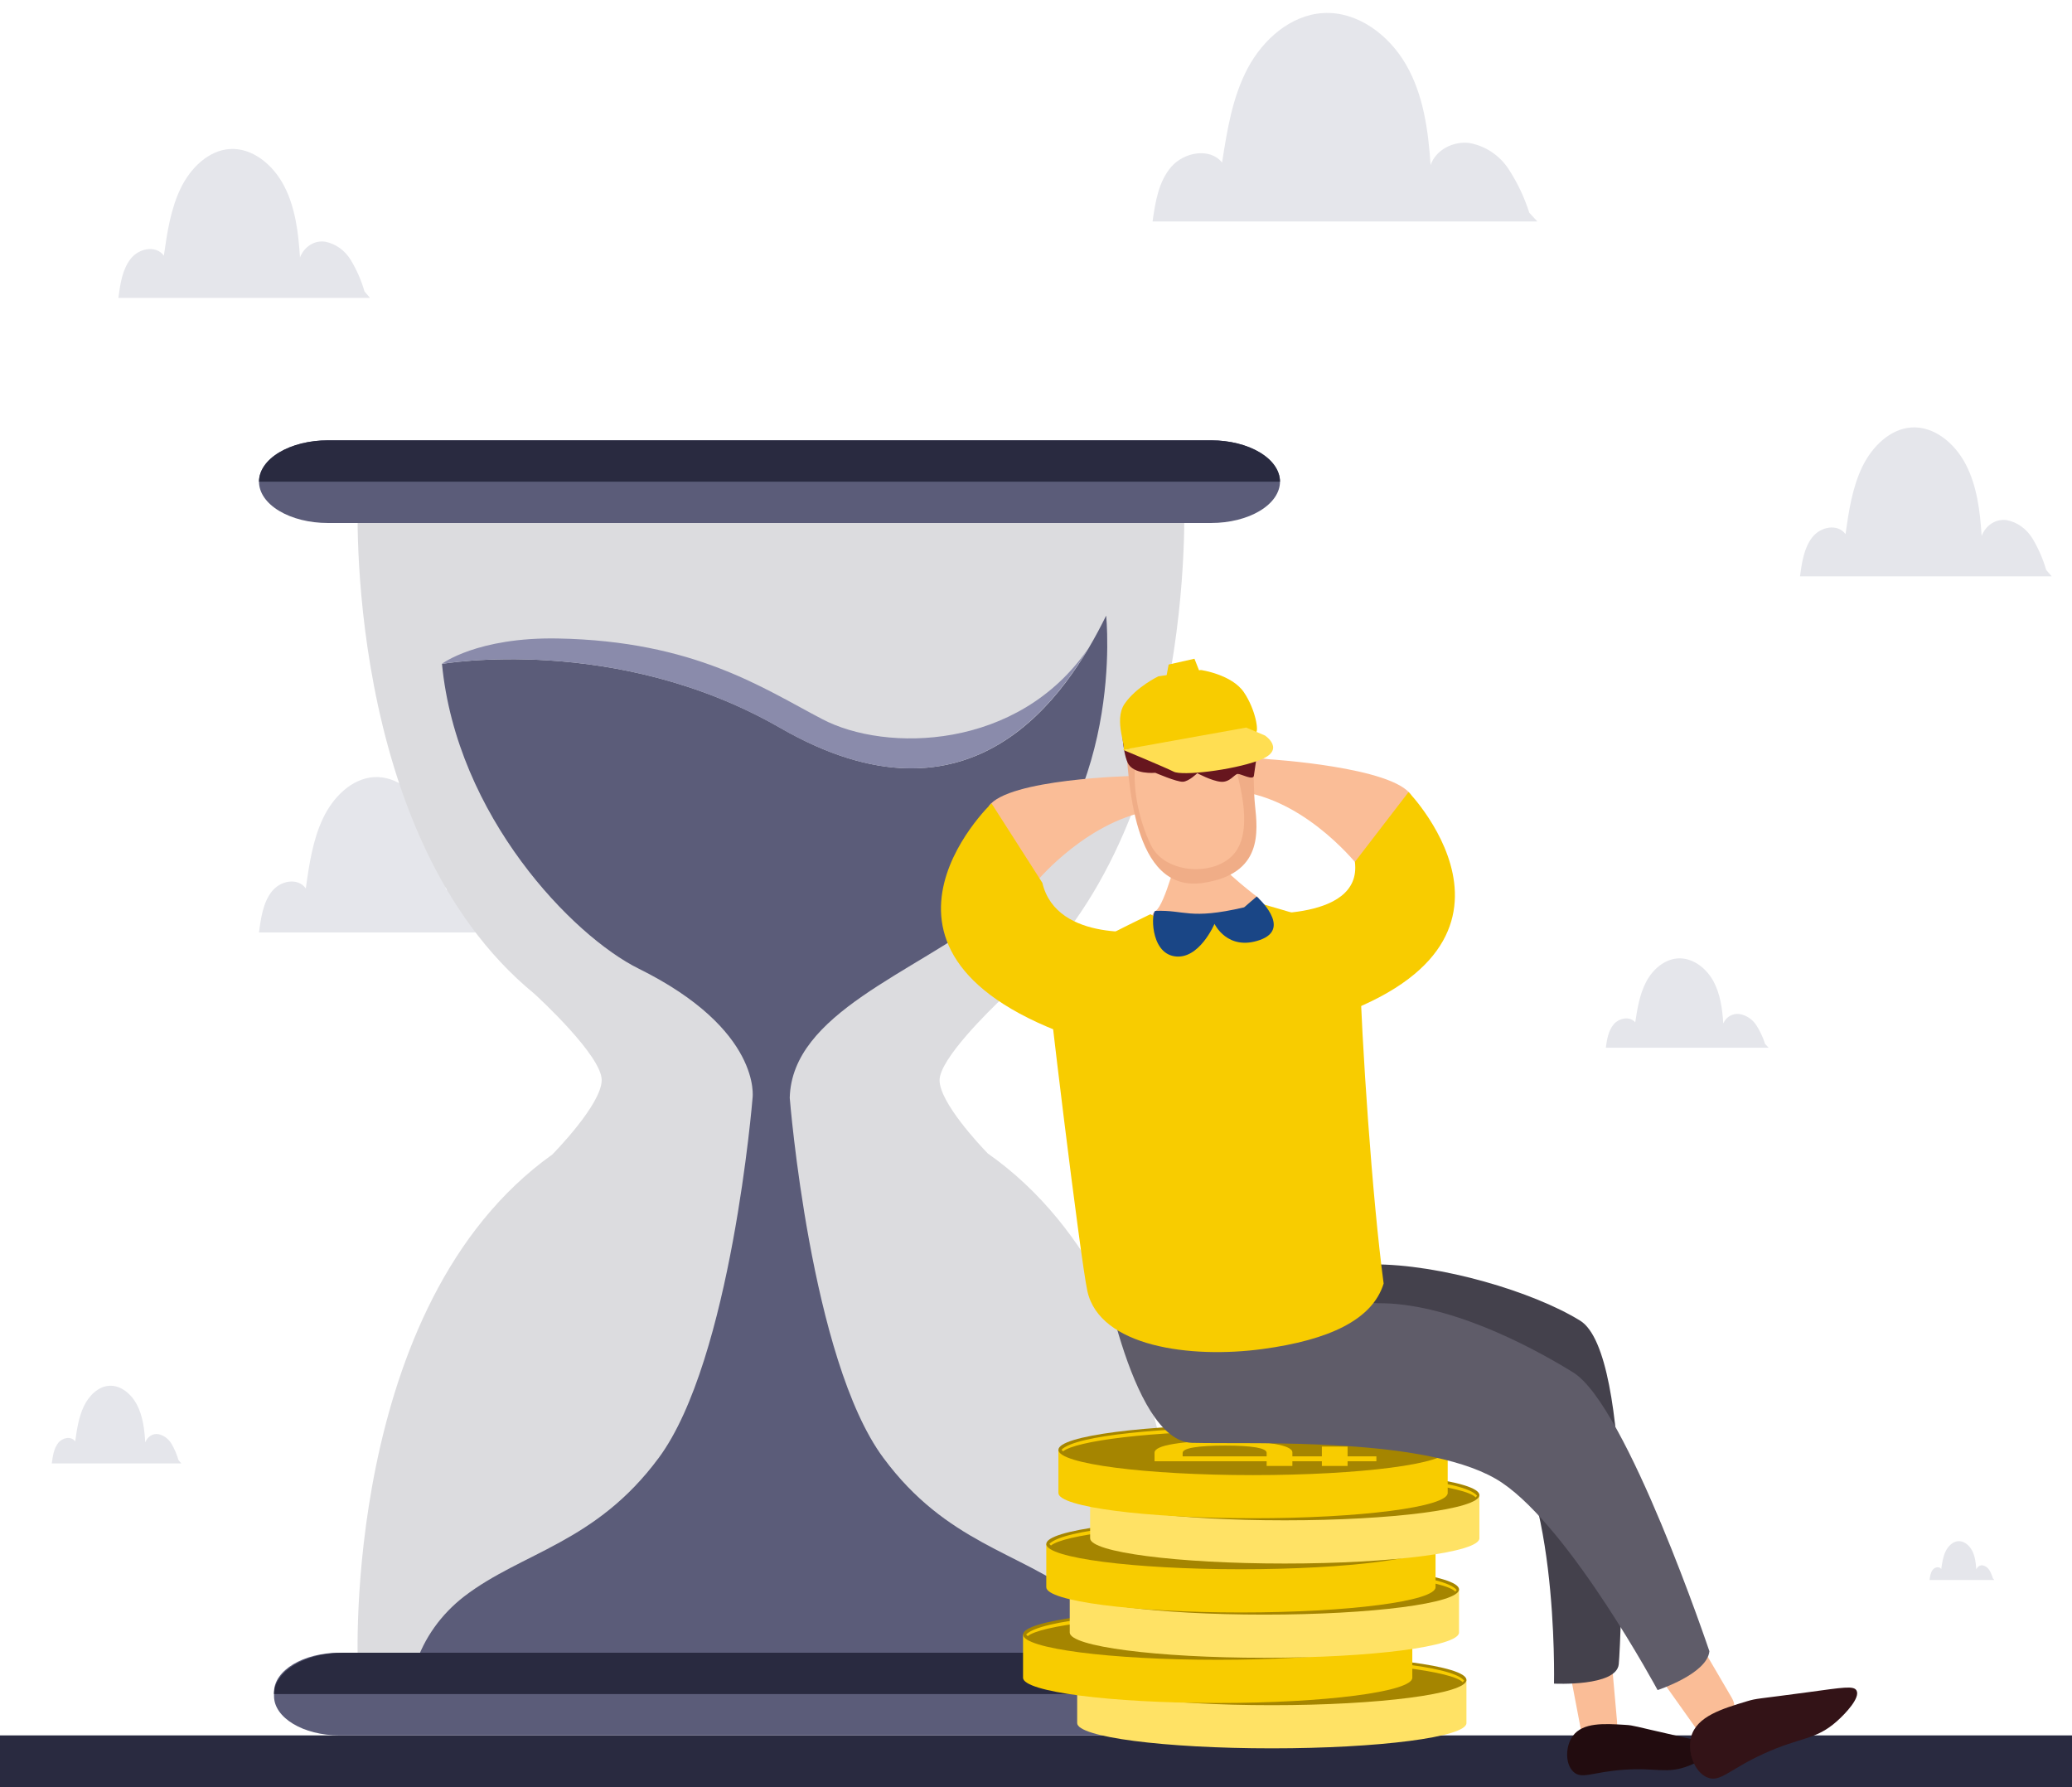 <svg width="160" height="138" viewBox="0 0 160 138" fill="none" xmlns="http://www.w3.org/2000/svg">
<g clip-path="url(#clip0_4095_69915)">
<rect y="134" width="160" height="4" fill="#292A40"/>
<path d="M118.091 16.422C117.709 15.224 117.167 14.086 116.481 13.037C116.136 12.515 115.69 12.07 115.17 11.726C114.651 11.383 114.069 11.15 113.458 11.04C112.23 10.887 110.87 11.562 110.47 12.75C110.292 10.067 109.918 7.323 108.58 5C107.243 2.678 104.802 0.846 102.157 1.01C99.667 1.164 97.532 3.042 96.349 5.268C95.166 7.495 94.758 10.052 94.369 12.551C93.425 11.374 91.43 11.746 90.443 12.884C89.457 14.022 89.212 15.617 89 17.1H118.714L118.091 16.422Z" fill="#E5E6EB"/>
<path d="M28.149 22.507C27.9 21.653 27.546 20.841 27.097 20.093C26.871 19.719 26.579 19.4 26.239 19.155C25.898 18.91 25.517 18.743 25.117 18.665C24.716 18.602 24.307 18.686 23.954 18.907C23.601 19.127 23.323 19.47 23.164 19.883C23.046 17.973 22.804 16.015 21.937 14.351C21.07 12.688 19.463 11.392 17.738 11.507C16.108 11.617 14.715 12.956 13.948 14.546C13.18 16.136 12.905 17.957 12.654 19.741C12.033 18.907 10.73 19.169 10.09 19.983C9.451 20.796 9.28 21.929 9.143 23H28.571L28.149 22.507Z" fill="#E5E6EB"/>
<path d="M13.783 112.743C13.654 112.297 13.472 111.873 13.242 111.483C13.125 111.288 12.975 111.122 12.799 110.994C12.624 110.866 12.428 110.779 12.222 110.738C12.015 110.705 11.805 110.749 11.623 110.864C11.442 110.979 11.299 111.158 11.217 111.374C11.156 110.377 11.032 109.356 10.585 108.488C10.139 107.62 9.312 106.943 8.424 107.004C7.585 107.061 6.868 107.759 6.473 108.589C6.078 109.419 5.937 110.369 5.807 111.3C5.488 110.864 4.817 111.001 4.488 111.426C4.159 111.85 4.071 112.441 4 113H14L13.783 112.743Z" fill="#E5E6EB"/>
<path d="M39.566 71.485C39.309 70.594 38.944 69.747 38.483 68.966C38.25 68.577 37.949 68.244 37.599 67.988C37.248 67.732 36.856 67.558 36.444 67.477C36.031 67.41 35.61 67.499 35.247 67.729C34.883 67.958 34.598 68.317 34.434 68.747C34.312 66.754 34.063 64.711 33.171 62.975C32.278 61.24 30.624 59.887 28.849 60.008C27.171 60.123 25.737 61.519 24.946 63.178C24.156 64.837 23.873 66.737 23.615 68.599C22.976 67.729 21.634 68.002 20.976 68.851C20.317 69.7 20.142 70.883 20 72H40L39.566 71.485Z" fill="#E5E6EB"/>
<path d="M158.007 44.007C157.757 43.153 157.403 42.341 156.955 41.593C156.729 41.219 156.436 40.9 156.096 40.655C155.756 40.41 155.374 40.243 154.974 40.165C154.573 40.102 154.164 40.186 153.811 40.407C153.458 40.627 153.181 40.97 153.022 41.383C152.903 39.472 152.662 37.515 151.794 35.852C150.927 34.188 149.321 32.892 147.596 33.007C145.966 33.117 144.573 34.456 143.805 36.046C143.037 37.636 142.763 39.457 142.511 41.241C141.891 40.407 140.587 40.669 139.948 41.483C139.308 42.296 139.137 43.429 139 44.5H158.429L158.007 44.007Z" fill="#E5E6EB"/>
<path d="M153.891 121.871C153.827 121.649 153.736 121.437 153.621 121.242C153.562 121.144 153.487 121.061 153.4 120.997C153.312 120.933 153.214 120.89 153.111 120.869C153.008 120.853 152.903 120.875 152.812 120.932C152.721 120.99 152.649 121.079 152.609 121.187C152.578 120.688 152.516 120.178 152.293 119.744C152.07 119.31 151.656 118.972 151.212 119.002C150.793 119.031 150.434 119.38 150.237 119.795C150.039 120.209 149.968 120.684 149.904 121.15C149.744 120.932 149.409 121.001 149.244 121.213C149.079 121.425 149.035 121.721 149 122H154L153.891 121.871Z" fill="#E5E6EB"/>
<path d="M136.299 80.604C136.137 80.092 135.908 79.604 135.618 79.156C135.471 78.931 135.282 78.74 135.062 78.593C134.842 78.446 134.595 78.346 134.336 78.299C134.077 78.261 133.812 78.312 133.584 78.444C133.355 78.576 133.176 78.782 133.073 79.03C132.996 77.883 132.84 76.709 132.279 75.711C131.718 74.713 130.678 73.935 129.562 74.004C128.507 74.07 127.606 74.873 127.109 75.827C126.612 76.781 126.435 77.874 126.272 78.945C125.87 78.444 125.027 78.601 124.613 79.09C124.199 79.578 124.089 80.258 124 80.9H136.571L136.299 80.604Z" fill="#E5E6EB"/>
<path d="M91.431 128.559H27.634C27.634 128.559 26.361 100.759 42.646 89.15C42.774 89.018 46.463 85.265 46.463 83.394C46.463 81.523 41.562 77.004 41.245 76.72C26.437 64.566 27.634 38.395 27.634 38.395H91.431C91.431 38.395 92.636 64.953 77.495 76.985C76.411 78.009 72.554 81.773 72.554 83.409C72.554 85.129 75.673 88.443 76.279 89.066C92.692 100.594 91.431 128.559 91.431 128.559Z" fill="#DCDCDF"/>
<path d="M58.114 84.771C58.114 84.771 58.86 79.515 49.315 74.793C44.237 72.281 35.266 63.03 34.13 51.266C34.13 51.266 47.573 48.905 60.269 56.212C75.065 64.731 82.366 53.76 85.417 47.535C85.417 47.535 86.998 62.382 76.618 70.455C70.577 75.15 61.148 78.222 60.984 84.771C60.984 84.771 62.589 104.987 68.209 112.563C73.086 119.163 78.746 119.833 83.229 123.262C85.023 124.652 86.334 126.493 87.002 128.558H32.079C32.745 126.492 34.057 124.651 35.852 123.262C40.332 119.833 45.992 119.163 50.873 112.563C56.476 104.987 58.114 84.771 58.114 84.771Z" fill="#5B5C79"/>
<path d="M84.032 50.068C80.383 56.215 73.194 63.658 60.249 56.211C47.553 48.907 34.11 51.264 34.11 51.264C34.11 51.264 36.848 49.187 43.074 49.301C53.634 49.497 58.925 53.143 63.489 55.526C68.406 58.115 78.649 57.934 84.032 50.068Z" fill="#8A8BAB"/>
<path d="M98.841 37.191C98.839 38.038 98.279 38.849 97.283 39.447C96.287 40.046 94.936 40.382 93.527 40.383H25.314C23.904 40.383 22.553 40.047 21.556 39.448C20.56 38.85 20 38.038 20 37.191C20 36.345 20.56 35.533 21.556 34.935C22.553 34.336 23.904 34 25.314 34H93.543C94.949 34.003 96.297 34.34 97.29 34.938C98.283 35.536 98.841 36.347 98.841 37.191Z" fill="#5B5C79"/>
<path d="M98.841 37.191H20C20 36.772 20.139 36.356 20.407 35.968C20.675 35.581 21.068 35.228 21.563 34.932C22.058 34.636 22.645 34.401 23.291 34.241C23.938 34.081 24.63 33.999 25.329 34H93.544C94.95 34.003 96.297 34.34 97.29 34.938C98.283 35.536 98.841 36.347 98.841 37.191Z" fill="#292A40"/>
<path d="M94.946 127.617H26.215C23.423 127.617 21.16 128.977 21.16 130.655V130.963C21.16 132.64 23.423 134 26.215 134H94.946C97.738 134 100.001 132.64 100.001 130.963V130.655C100.001 128.977 97.738 127.617 94.946 127.617Z" fill="#5B5C79"/>
<path d="M100.001 130.809H21.16C21.161 130.389 21.299 129.973 21.567 129.585C21.835 129.198 22.228 128.846 22.723 128.549C23.218 128.253 23.805 128.018 24.452 127.858C25.098 127.698 25.79 127.616 26.489 127.617H94.704C96.11 127.62 97.457 127.957 98.45 128.555C99.443 129.154 100.001 129.964 100.001 130.809Z" fill="#292A40"/>
<path d="M83.18 129.715V133.049C83.18 134.126 89.909 134.999 98.209 134.999C106.51 134.999 113.239 134.126 113.239 133.049V129.715H83.18Z" fill="#FFE265"/>
<path d="M113.239 129.716C113.239 130.793 106.51 131.667 98.209 131.667C89.909 131.667 83.18 130.793 83.18 129.716C83.18 128.639 89.909 127.766 98.209 127.766C106.51 127.766 113.239 128.639 113.239 129.716Z" fill="#A58500"/>
<path d="M96.789 129.824C96.938 129.722 97.093 129.622 97.262 129.522C97.465 129.407 97.682 129.317 97.907 129.253C98.231 129.161 98.563 129.095 98.898 129.057C99.391 129.001 99.886 128.974 100.382 128.977C100.963 128.974 101.508 128.993 102.018 129.032C102.469 129.064 102.919 129.124 103.363 129.211C103.749 129.29 104.064 129.387 104.307 129.504C104.551 129.62 104.695 129.753 104.739 129.904L106.432 129.921C106.54 129.92 106.649 129.93 106.756 129.951C106.851 129.97 106.896 129.994 106.897 130.025V130.164L104.721 130.143C104.644 130.313 104.45 130.47 104.137 130.611C103.825 130.753 103.427 130.876 102.945 130.979L102.152 130.868C102.093 130.86 102.034 130.846 101.977 130.827C101.931 130.81 101.909 130.792 101.909 130.772C101.909 130.745 101.97 130.715 102.094 130.68C102.219 130.646 102.354 130.603 102.509 130.553C102.664 130.502 102.816 130.442 102.963 130.373C103.112 130.304 103.21 130.222 103.26 130.126L98.125 130.075C97.979 130.181 97.828 130.278 97.671 130.367C97.46 130.48 97.236 130.567 97.004 130.627C96.665 130.714 96.32 130.776 95.971 130.812C95.453 130.865 94.933 130.89 94.413 130.888C93.943 130.89 93.484 130.873 93.035 130.835C92.634 130.804 92.234 130.747 91.84 130.664C91.492 130.589 91.206 130.495 90.982 130.383C90.76 130.272 90.634 130.144 90.609 129.999L89.215 129.984C89.105 129.985 88.995 129.975 88.886 129.955C88.79 129.937 88.741 129.912 88.741 129.881V129.742L90.646 129.76C90.73 129.612 90.903 129.485 91.167 129.376C91.48 129.252 91.804 129.155 92.133 129.086L92.771 129.173C92.965 129.201 93.061 129.232 93.062 129.269C93.062 129.289 93.022 129.313 92.942 129.343C92.862 129.373 92.766 129.407 92.656 129.448C92.547 129.489 92.442 129.536 92.339 129.591C92.249 129.635 92.17 129.698 92.107 129.776L96.789 129.824ZM92.09 130.014C92.127 130.105 92.213 130.184 92.343 130.25C92.497 130.325 92.659 130.38 92.827 130.414C93.042 130.46 93.26 130.491 93.479 130.508C93.721 130.528 93.975 130.537 94.239 130.536C94.509 130.536 94.778 130.523 95.047 130.496C95.25 130.475 95.452 130.441 95.651 130.394C95.806 130.357 95.958 130.308 96.105 130.245C96.225 130.193 96.341 130.131 96.452 130.06L92.09 130.014ZM103.269 129.889C103.232 129.797 103.137 129.716 102.992 129.646C102.815 129.566 102.628 129.507 102.437 129.471C102.176 129.418 101.913 129.383 101.648 129.365C101.348 129.341 101.018 129.33 100.656 129.332C100.378 129.332 100.101 129.346 99.825 129.375C99.621 129.398 99.419 129.435 99.221 129.486C99.071 129.524 98.926 129.578 98.787 129.646C98.672 129.705 98.561 129.77 98.454 129.842L103.269 129.889Z" fill="#F8CC00"/>
<path d="M98.211 127.977C91.51 127.977 84.532 128.566 83.416 129.708C83.46 129.748 83.5 129.791 83.538 129.836C84.479 129.044 90.243 128.245 98.211 128.245C106.387 128.245 112.241 129.085 112.95 129.897C112.985 129.853 113.022 129.81 113.061 129.77C112.141 128.588 105.032 127.977 98.211 127.977Z" fill="#F8CC00"/>
<path d="M79 126.215V129.549C79 130.626 85.729 131.499 94.03 131.499C102.33 131.499 109.059 130.626 109.059 129.549V126.215H79Z" fill="#F8CC00"/>
<path d="M94.031 128.163C102.331 128.163 109.06 127.29 109.06 126.212C109.06 125.135 102.331 124.262 94.031 124.262C85.73 124.262 79.001 125.135 79.001 126.212C79.001 127.29 85.73 128.163 94.031 128.163Z" fill="#A58500"/>
<path d="M92.611 126.324C92.759 126.222 92.916 126.121 93.083 126.022C93.287 125.907 93.504 125.817 93.728 125.753C94.053 125.661 94.384 125.595 94.719 125.557C95.212 125.501 95.708 125.474 96.204 125.477C96.784 125.474 97.33 125.493 97.839 125.532C98.291 125.564 98.74 125.624 99.184 125.711C99.571 125.79 99.885 125.887 100.129 126.003C100.372 126.119 100.516 126.253 100.561 126.404L102.253 126.421C102.362 126.42 102.471 126.43 102.577 126.451C102.672 126.47 102.718 126.494 102.718 126.525V126.664L100.542 126.643C100.466 126.814 100.271 126.97 99.959 127.111C99.647 127.253 99.249 127.375 98.766 127.479L97.974 127.368C97.914 127.36 97.856 127.346 97.799 127.327C97.753 127.31 97.731 127.292 97.731 127.272C97.731 127.245 97.792 127.215 97.916 127.18C98.04 127.146 98.175 127.103 98.331 127.053C98.486 127.002 98.637 126.942 98.785 126.873C98.933 126.804 99.031 126.722 99.081 126.626L93.946 126.575C93.8 126.681 93.649 126.779 93.493 126.867C93.282 126.98 93.058 127.068 92.826 127.127C92.487 127.214 92.141 127.276 91.793 127.312C91.275 127.365 90.755 127.39 90.235 127.388C89.764 127.39 89.306 127.373 88.857 127.335C88.455 127.304 88.056 127.247 87.661 127.164C87.313 127.09 87.028 126.995 86.803 126.883C86.579 126.772 86.456 126.644 86.43 126.499L85.037 126.484C84.927 126.485 84.816 126.475 84.708 126.455C84.612 126.437 84.563 126.412 84.562 126.381V126.242L86.468 126.26C86.552 126.112 86.724 125.985 86.988 125.876C87.302 125.752 87.625 125.655 87.955 125.586L88.593 125.673C88.787 125.701 88.883 125.732 88.883 125.769C88.883 125.789 88.844 125.813 88.764 125.843C88.684 125.873 88.588 125.907 88.478 125.948C88.369 125.989 88.263 126.036 88.16 126.091C88.07 126.135 87.991 126.198 87.928 126.276L92.611 126.324ZM87.911 126.514C87.948 126.605 88.035 126.684 88.164 126.75C88.318 126.825 88.481 126.88 88.648 126.914C88.863 126.96 89.081 126.991 89.3 127.008C89.543 127.028 89.796 127.037 90.061 127.036C90.33 127.036 90.6 127.023 90.868 126.996C91.072 126.975 91.273 126.941 91.472 126.894C91.628 126.856 91.779 126.806 91.926 126.744C92.047 126.691 92.163 126.629 92.273 126.558L87.911 126.514ZM99.09 126.39C99.053 126.297 98.959 126.216 98.814 126.146C98.636 126.066 98.45 126.007 98.258 125.971C97.998 125.918 97.734 125.883 97.469 125.865C97.17 125.841 96.839 125.83 96.477 125.832C96.2 125.832 95.922 125.846 95.646 125.875C95.442 125.898 95.24 125.935 95.042 125.987C94.892 126.025 94.747 126.079 94.609 126.147C94.494 126.205 94.382 126.271 94.275 126.343L99.09 126.39Z" fill="#F8CC00"/>
<path d="M94.033 124.477C87.331 124.477 80.354 125.066 79.237 126.208C79.281 126.248 79.322 126.291 79.359 126.336C80.3 125.543 86.062 124.745 94.033 124.745C102.208 124.745 108.063 125.585 108.772 126.397C108.806 126.353 108.843 126.31 108.883 126.27C107.962 125.088 100.854 124.477 94.033 124.477Z" fill="#F8CC00"/>
<path d="M82.606 122.723V126.056C82.606 127.134 89.335 128.007 97.636 128.007C105.937 128.007 112.666 127.134 112.666 126.056V122.723H82.606Z" fill="#FFE265"/>
<path d="M112.666 122.724C112.666 123.801 105.937 124.674 97.636 124.674C89.335 124.674 82.606 123.801 82.606 122.724C82.606 121.647 89.335 120.773 97.636 120.773C105.937 120.773 112.666 121.647 112.666 122.724Z" fill="#A58500"/>
<path d="M96.216 122.832C96.365 122.73 96.522 122.629 96.689 122.53C96.892 122.415 97.109 122.325 97.334 122.261C97.659 122.169 97.99 122.103 98.325 122.065C98.818 122.009 99.313 121.982 99.809 121.985C100.39 121.982 100.935 122 101.445 122.04C101.896 122.072 102.346 122.131 102.79 122.218C103.176 122.297 103.492 122.395 103.735 122.511C103.978 122.627 104.12 122.761 104.166 122.911L105.859 122.928C105.968 122.928 106.076 122.938 106.183 122.958C106.278 122.978 106.323 123.002 106.324 123.032V123.171L104.148 123.151C104.071 123.321 103.877 123.477 103.565 123.619C103.252 123.761 102.855 123.883 102.372 123.987L101.579 123.876C101.52 123.868 101.461 123.854 101.404 123.835C101.359 123.818 101.336 123.8 101.336 123.78C101.336 123.753 101.397 123.723 101.522 123.689C101.646 123.655 101.781 123.612 101.936 123.561C102.091 123.51 102.243 123.45 102.391 123.381C102.539 123.312 102.637 123.23 102.687 123.134L97.552 123.083C97.407 123.189 97.255 123.287 97.099 123.376C96.888 123.489 96.664 123.576 96.432 123.635C96.093 123.723 95.748 123.784 95.399 123.82C94.882 123.873 94.361 123.898 93.841 123.895C93.371 123.897 92.912 123.879 92.463 123.841C92.061 123.81 91.662 123.753 91.268 123.671C90.919 123.595 90.634 123.501 90.41 123.39C90.187 123.279 90.063 123.152 90.038 123.009L88.645 122.995C88.535 122.995 88.425 122.985 88.316 122.966C88.22 122.947 88.171 122.923 88.171 122.892V122.753L90.076 122.771C90.16 122.623 90.333 122.496 90.594 122.387C90.908 122.263 91.231 122.166 91.561 122.096L92.199 122.184C92.393 122.211 92.489 122.243 92.49 122.28C92.49 122.299 92.45 122.324 92.37 122.354C92.29 122.384 92.194 122.418 92.084 122.458C91.975 122.499 91.869 122.547 91.767 122.602C91.677 122.645 91.597 122.709 91.535 122.787L96.216 122.832ZM91.517 123.022C91.554 123.113 91.64 123.192 91.77 123.258C91.924 123.333 92.086 123.388 92.254 123.422C92.469 123.467 92.687 123.498 92.906 123.515C93.149 123.535 93.402 123.545 93.666 123.543C93.936 123.544 94.206 123.531 94.474 123.503C94.677 123.483 94.879 123.449 95.078 123.401C95.233 123.365 95.385 123.315 95.532 123.253C95.653 123.2 95.768 123.139 95.879 123.068L91.517 123.022ZM102.696 122.897C102.659 122.805 102.565 122.723 102.419 122.654C102.242 122.574 102.055 122.515 101.864 122.478C101.603 122.426 101.34 122.391 101.075 122.372C100.775 122.349 100.445 122.339 100.083 122.34C99.805 122.339 99.528 122.354 99.252 122.383C99.048 122.406 98.846 122.443 98.648 122.494C98.498 122.533 98.353 122.586 98.214 122.655C98.099 122.713 97.988 122.778 97.881 122.851L102.696 122.897Z" fill="#F8CC00"/>
<path d="M97.638 120.98C90.937 120.98 83.959 121.57 82.843 122.712C82.886 122.752 82.927 122.795 82.965 122.84C83.906 122.048 89.667 121.25 97.638 121.25C105.814 121.25 111.668 122.089 112.377 122.901C112.411 122.857 112.448 122.814 112.488 122.774C111.568 121.592 104.459 120.98 97.638 120.98Z" fill="#F8CC00"/>
<path d="M80.794 119.223V122.556C80.794 123.634 87.523 124.507 95.824 124.507C104.124 124.507 110.853 123.634 110.853 122.556V119.223H80.794Z" fill="#F8CC00"/>
<path d="M110.853 119.22C110.853 120.297 104.124 121.17 95.824 121.17C87.523 121.17 80.794 120.297 80.794 119.22C80.794 118.143 87.523 117.27 95.824 117.27C104.124 117.27 110.853 118.143 110.853 119.22Z" fill="#A58500"/>
<path d="M98.404 119.332C98.552 119.23 98.709 119.129 98.876 119.03C99.08 118.915 99.296 118.824 99.522 118.761C99.846 118.668 100.177 118.603 100.512 118.565C101.005 118.509 101.5 118.482 101.996 118.485C102.578 118.482 103.123 118.5 103.632 118.54C104.084 118.572 104.533 118.631 104.977 118.718C105.363 118.797 105.679 118.895 105.922 119.011C106.165 119.127 106.307 119.261 106.353 119.411L108.046 119.428C108.155 119.428 108.263 119.438 108.37 119.458C108.465 119.477 108.511 119.502 108.511 119.532V119.672L106.335 119.651C106.259 119.821 106.064 119.977 105.752 120.119C105.44 120.261 105.042 120.383 104.559 120.487L103.766 120.376C103.707 120.368 103.648 120.354 103.592 120.335C103.546 120.318 103.523 120.3 103.523 120.28C103.523 120.253 103.585 120.223 103.709 120.189C103.833 120.155 103.968 120.112 104.124 120.061C104.278 120.01 104.43 119.95 104.578 119.881C104.726 119.812 104.824 119.73 104.874 119.634L99.739 119.583C99.593 119.689 99.442 119.786 99.285 119.876C99.075 119.989 98.851 120.076 98.619 120.135C98.28 120.223 97.934 120.285 97.586 120.32C97.068 120.373 96.548 120.399 96.028 120.396C95.557 120.399 95.099 120.381 94.65 120.343C94.248 120.312 93.849 120.255 93.454 120.173C93.106 120.097 92.82 120.003 92.597 119.892C92.374 119.781 92.249 119.652 92.223 119.507L90.83 119.493C90.72 119.493 90.609 119.484 90.501 119.464C90.405 119.445 90.356 119.421 90.356 119.39V119.251L92.26 119.269C92.345 119.121 92.517 118.994 92.781 118.885C93.095 118.761 93.418 118.664 93.748 118.594L94.386 118.682C94.58 118.709 94.676 118.741 94.676 118.778C94.676 118.797 94.637 118.822 94.557 118.852C94.477 118.882 94.381 118.916 94.271 118.957C94.162 118.997 94.056 119.045 93.953 119.1C93.863 119.144 93.784 119.207 93.722 119.285L98.404 119.332ZM93.705 119.522C93.742 119.613 93.829 119.692 93.958 119.758C94.112 119.833 94.275 119.888 94.442 119.922C94.657 119.967 94.875 119.998 95.094 120.015C95.337 120.035 95.591 120.045 95.855 120.043C96.124 120.044 96.394 120.031 96.662 120.003C96.866 119.983 97.067 119.948 97.266 119.901C97.422 119.864 97.574 119.814 97.721 119.751C97.841 119.698 97.957 119.637 98.067 119.566L93.705 119.522ZM104.884 119.397C104.847 119.304 104.753 119.223 104.608 119.154C104.43 119.074 104.243 119.015 104.052 118.978C103.792 118.926 103.528 118.89 103.263 118.872C102.964 118.849 102.633 118.838 102.271 118.84C101.994 118.839 101.716 118.854 101.44 118.883C101.236 118.906 101.035 118.943 100.836 118.994C100.686 119.033 100.541 119.086 100.403 119.155C100.288 119.213 100.176 119.278 100.069 119.351L104.884 119.397Z" fill="#F8CC00"/>
<path d="M95.826 117.48C89.124 117.48 82.147 118.07 81.03 119.212C81.074 119.252 81.115 119.295 81.153 119.34C82.093 118.548 87.855 117.75 95.826 117.75C104.001 117.75 109.855 118.589 110.564 119.401C110.599 119.357 110.636 119.314 110.676 119.274C109.755 118.092 102.646 117.48 95.826 117.48Z" fill="#F8CC00"/>
<path d="M84.18 115.445V118.779C84.18 119.856 90.909 120.729 99.209 120.729C107.51 120.729 114.239 119.856 114.239 118.779V115.445H84.18Z" fill="#FFE265"/>
<path d="M114.239 115.443C114.239 116.52 107.51 117.393 99.209 117.393C90.909 117.393 84.18 116.52 84.18 115.443C84.18 114.366 90.909 113.492 99.209 113.492C107.51 113.492 114.239 114.366 114.239 115.443Z" fill="#A58500"/>
<path d="M96.789 115.551C96.938 115.449 97.093 115.348 97.262 115.249C97.465 115.134 97.682 115.043 97.907 114.979C98.232 114.887 98.563 114.822 98.898 114.783C99.391 114.728 99.886 114.701 100.382 114.703C100.963 114.7 101.508 114.719 102.018 114.759C102.469 114.791 102.919 114.85 103.363 114.937C103.749 115.016 104.064 115.114 104.307 115.23C104.551 115.346 104.695 115.479 104.739 115.63L106.432 115.647C106.54 115.646 106.649 115.656 106.756 115.677C106.851 115.697 106.896 115.721 106.897 115.751V115.89L104.721 115.87C104.644 116.04 104.45 116.196 104.137 116.338C103.825 116.479 103.427 116.602 102.945 116.706L102.152 116.595C102.093 116.587 102.034 116.573 101.977 116.553C101.931 116.537 101.909 116.519 101.909 116.499C101.909 116.472 101.97 116.441 102.094 116.407C102.219 116.373 102.354 116.33 102.509 116.28C102.664 116.229 102.816 116.169 102.963 116.1C103.112 116.031 103.21 115.948 103.26 115.852L98.125 115.802C97.979 115.908 97.828 116.005 97.671 116.094C97.46 116.208 97.237 116.295 97.004 116.354C96.665 116.442 96.32 116.504 95.971 116.541C95.453 116.593 94.933 116.618 94.413 116.615C93.943 116.617 93.484 116.599 93.035 116.561C92.634 116.53 92.234 116.473 91.84 116.391C91.492 116.315 91.206 116.222 90.982 116.11C90.76 115.999 90.634 115.871 90.609 115.725L89.215 115.711C89.105 115.712 88.995 115.702 88.886 115.682C88.79 115.664 88.741 115.639 88.741 115.608V115.469L90.646 115.487C90.73 115.339 90.903 115.212 91.167 115.103C91.48 114.979 91.804 114.882 92.133 114.813L92.771 114.9C92.965 114.928 93.061 114.959 93.062 114.996C93.062 115.016 93.022 115.04 92.942 115.07C92.862 115.1 92.766 115.135 92.656 115.175C92.547 115.216 92.442 115.264 92.339 115.318C92.249 115.362 92.169 115.425 92.107 115.504L96.789 115.551ZM92.09 115.741C92.127 115.832 92.213 115.911 92.343 115.977C92.497 116.052 92.659 116.107 92.827 116.14C93.042 116.186 93.26 116.217 93.479 116.234C93.721 116.254 93.975 116.263 94.239 116.262C94.509 116.263 94.778 116.249 95.047 116.222C95.25 116.202 95.452 116.167 95.651 116.12C95.806 116.084 95.958 116.034 96.105 115.972C96.225 115.919 96.341 115.857 96.452 115.787L92.09 115.741ZM103.269 115.616C103.232 115.524 103.137 115.442 102.992 115.372C102.815 115.293 102.628 115.234 102.437 115.197C102.176 115.145 101.913 115.109 101.648 115.091C101.348 115.068 101.018 115.057 100.656 115.059C100.378 115.058 100.101 115.073 99.825 115.102C99.621 115.125 99.419 115.162 99.221 115.213C99.071 115.251 98.925 115.305 98.787 115.374C98.672 115.432 98.561 115.497 98.454 115.569L103.269 115.616Z" fill="#F8CC00"/>
<path d="M99.211 113.703C92.51 113.703 85.532 114.293 84.416 115.434C84.46 115.475 84.5 115.517 84.538 115.563C85.479 114.77 91.243 113.972 99.211 113.972C107.387 113.972 113.241 114.812 113.95 115.624C113.985 115.579 114.022 115.537 114.061 115.497C113.141 114.315 106.032 113.703 99.211 113.703Z" fill="#F8CC00"/>
<path d="M81.731 111.949V115.283C81.731 116.36 88.46 117.233 96.761 117.233C105.062 117.233 111.791 116.36 111.791 115.283V111.949H81.731Z" fill="#F8CC00"/>
<path d="M111.791 111.95C111.791 113.027 105.062 113.901 96.761 113.901C88.46 113.901 81.731 113.027 81.731 111.95C81.731 110.873 88.46 110 96.761 110C105.062 110 111.791 110.873 111.791 111.95Z" fill="#A58500"/>
<path d="M96.763 110.211C90.062 110.211 83.084 110.801 81.968 111.942C82.011 111.982 82.052 112.025 82.09 112.07C83.031 111.278 88.792 110.48 96.763 110.48C104.939 110.48 110.793 111.32 111.502 112.132C111.536 112.087 111.574 112.044 111.613 112.004C110.692 110.822 103.584 110.211 96.763 110.211Z" fill="#F8CC00"/>
<path d="M91.324 112.19V112.451H97.81V112.182C97.81 111.998 97.54 111.858 97 111.763C96.442 111.669 95.648 111.621 94.62 111.621C93.573 111.621 92.763 111.669 92.187 111.763C91.612 111.858 91.324 112 91.324 112.19ZM104.061 111.696V112.451H106.284V112.833H104.061V113.195H102.074V112.833H99.798V113.195H97.81V112.833H89.153V112.175C89.153 111.878 89.65 111.65 90.644 111.491C91.621 111.329 92.919 111.248 94.541 111.248C96.18 111.248 97.47 111.329 98.412 111.491C99.336 111.65 99.798 111.871 99.798 112.152V112.451H102.074V111.696H104.061Z" fill="#F8CC00"/>
<path d="M121.137 128.635L122.085 133.595C122.138 133.83 122.27 134.04 122.458 134.191C122.646 134.342 122.879 134.425 123.12 134.428C123.439 134.416 123.753 134.351 124.049 134.235C124.307 134.141 124.528 133.965 124.677 133.734C124.825 133.503 124.893 133.229 124.871 132.955L124.47 128.455L121.137 128.635Z" fill="#FABD97"/>
<path d="M121.456 134.038C120.867 134.839 120.853 136.204 121.499 136.81C122.144 137.416 122.936 136.828 125.361 136.654C127.961 136.468 128.7 137.01 130.411 136.345C131.103 136.075 132.311 135.465 132.235 134.965C132.182 134.608 131.523 134.49 129.314 133.992C126.177 133.286 126.186 133.229 125.53 133.188C123.887 133.085 122.234 132.981 121.456 134.038Z" fill="#220C0F"/>
<path d="M86.344 92.199C86.344 92.199 88.713 107.285 93.584 107.411C98.454 107.536 109.714 105.854 115.045 109.471C120.377 113.087 120.001 130.001 120.001 130.001C120.001 130.001 124.83 130.25 125.001 128.501C125.172 126.753 126.16 104.537 122.019 101.975C118.432 99.758 111.22 97.587 105.95 97.63C104.441 97.642 103.724 96.371 103.31 94.921L102.556 92.28L86.344 92.199Z" fill="#44414C"/>
<path d="M126.688 127.433L130.893 133.35C131.082 133.59 131.347 133.758 131.644 133.829C131.941 133.899 132.254 133.867 132.531 133.739C132.888 133.552 133.212 133.307 133.487 133.012C133.732 132.764 133.888 132.443 133.932 132.097C133.976 131.752 133.905 131.402 133.73 131.101L130.401 125.411L126.688 127.433Z" fill="#FABD97"/>
<path d="M84.808 96.198C84.808 96.198 87.177 111.284 92.048 111.409C96.918 111.534 110.668 110.883 116 114.5C121.332 118.117 128 130.5 128 130.5C128 130.5 131.829 129.248 132 127.5C132 127.5 125.624 108.536 121.483 105.973C117.896 103.757 111.684 100.585 106.414 100.629C104.905 100.641 104.188 99.37 103.774 97.92L103.02 95.278L84.808 96.198Z" fill="#5F5C69"/>
<path d="M80.132 67.972C80.132 67.972 84.112 63.203 89.25 62.533C87.873 58.386 87.4 59.919 87.4 59.919C87.4 59.919 77.84 60.134 76.353 62.248C77.684 66.138 80.132 67.972 80.132 67.972Z" fill="#FABD97"/>
<path d="M88.734 71.871C88.734 71.871 81.597 72.869 80.491 68.168L76.564 62.032C76.564 62.032 63.846 74.14 84.326 80.549C86.483 75.436 88.734 71.871 88.734 71.871Z" fill="#F8CC00"/>
<path d="M104.966 66.966C104.966 66.966 101.18 62.04 96.074 61.165C89.697 57.589 98.027 58.628 98.027 58.628C98.027 58.628 107.573 59.226 108.973 61.399C107.487 65.229 104.966 66.966 104.966 66.966Z" fill="#FABD97"/>
<path d="M96.213 70.499C96.213 70.499 105.23 71.346 104.625 66.55L108.769 61.158C108.769 61.158 120.99 73.766 100.27 79.349C98.317 74.152 96.213 70.499 96.213 70.499Z" fill="#F8CC00"/>
<path fill-rule="evenodd" clip-rule="evenodd" d="M96.858 72.078L97.198 69.345C97.198 69.345 94.371 67.229 93.909 66.267C93.446 65.305 93.446 65.305 93.446 65.305L91.009 65.68C91.009 65.68 89.951 69.874 89.245 70.329C88.533 70.784 89.34 71.903 89.34 71.903C89.34 71.903 92.894 75.015 96.858 72.078Z" fill="#FABD97"/>
<path fill-rule="evenodd" clip-rule="evenodd" d="M83.969 99.702C83.43 97.271 80.731 74.991 80.835 74.883C81.498 74.201 87.658 71.151 88.834 70.59C90.874 71.728 92.233 72.033 93.378 71.447C94.522 70.856 95.478 70.727 96.645 69.565C97.054 69.677 99.912 70.505 102.152 71.185C104.858 72.011 104.909 71.734 104.977 74.235C105.148 80.54 105.961 92.494 106.845 99.109C105.978 101.914 102.626 103.468 97.511 104.164C91.893 104.926 84.923 103.974 83.969 99.702Z" fill="#F8CC00"/>
<path fill-rule="evenodd" clip-rule="evenodd" d="M96.907 62.124C96.719 60.305 96.935 57.31 96.42 55.418C95.419 51.711 86.524 52.986 86.898 57.039C87.178 60.061 87.37 69.01 92.904 68.174C97.543 67.475 97.121 64.198 96.907 62.124Z" fill="#F0AD87"/>
<path fill-rule="evenodd" clip-rule="evenodd" d="M95.146 58.372C95.595 59.957 96.816 63.767 95.444 65.729C94.056 67.723 90.002 67.548 88.886 65.281C87.853 63.167 87.356 60.414 87.755 58.403C88.14 56.46 94.468 55.97 95.146 58.372Z" fill="#FABD97"/>
<path fill-rule="evenodd" clip-rule="evenodd" d="M86.651 56.187C86.651 56.187 86.657 57.925 87.071 58.877C87.484 59.836 89.213 59.672 89.213 59.672C89.213 59.672 90.876 60.39 91.344 60.363C91.813 60.337 92.454 59.703 92.454 59.703C92.454 59.703 93.561 60.3 94.266 60.364C94.972 60.434 95.331 59.767 95.58 59.759C95.836 59.751 96.775 60.29 96.826 59.897C96.877 59.503 97.138 57.75 97.138 57.75C97.138 57.75 95.054 55.721 86.651 56.187Z" fill="#67161E"/>
<path fill-rule="evenodd" clip-rule="evenodd" d="M92.736 51.735C92.736 51.735 95.115 52.071 96.053 53.451C96.985 54.832 97.213 56.515 96.977 56.547C96.741 56.578 86.338 57.925 86.709 57.899C87.079 57.872 85.948 55.642 86.844 54.341C87.741 53.04 89.446 52.225 89.446 52.225L92.736 51.735Z" fill="#F8CC00"/>
<path fill-rule="evenodd" clip-rule="evenodd" d="M96.232 56.179C96.232 56.179 97.65 56.776 97.682 56.793C97.707 56.81 99.349 57.919 97.228 58.709C95.107 59.493 91.276 59.916 90.635 59.586C89.989 59.257 86.704 57.892 86.704 57.892L96.232 56.179Z" fill="#FFDE52"/>
<path fill-rule="evenodd" clip-rule="evenodd" d="M92.897 52.536L92.236 50.865L90.242 51.313L90.003 52.595L92.897 52.536Z" fill="#F8CC00"/>
<path fill-rule="evenodd" clip-rule="evenodd" d="M96.073 70.06L97.044 69.224C97.044 69.224 99.823 71.679 97.3 72.577C94.782 73.469 93.784 71.335 93.784 71.335C93.784 71.335 92.594 74.147 90.686 73.839C88.778 73.532 88.904 70.347 89.226 70.335C91.514 70.243 91.84 71.048 96.073 70.06Z" fill="#1A4686"/>
<path d="M130.597 134.081C130.264 135.252 130.833 136.823 131.831 137.243C132.83 137.663 133.488 136.649 136.197 135.412C139.099 134.085 140.179 134.392 141.857 132.896C142.536 132.292 143.663 131.082 143.36 130.533C143.147 130.148 142.34 130.294 139.593 130.668C135.692 131.198 135.677 131.129 134.908 131.362C132.973 131.944 131.036 132.53 130.597 134.081Z" fill="#331317"/>
</g>
<defs>
<clipPath id="clip0_4095_69915">
<rect width="160" height="138" fill="white"/>
</clipPath>
</defs>
</svg>
